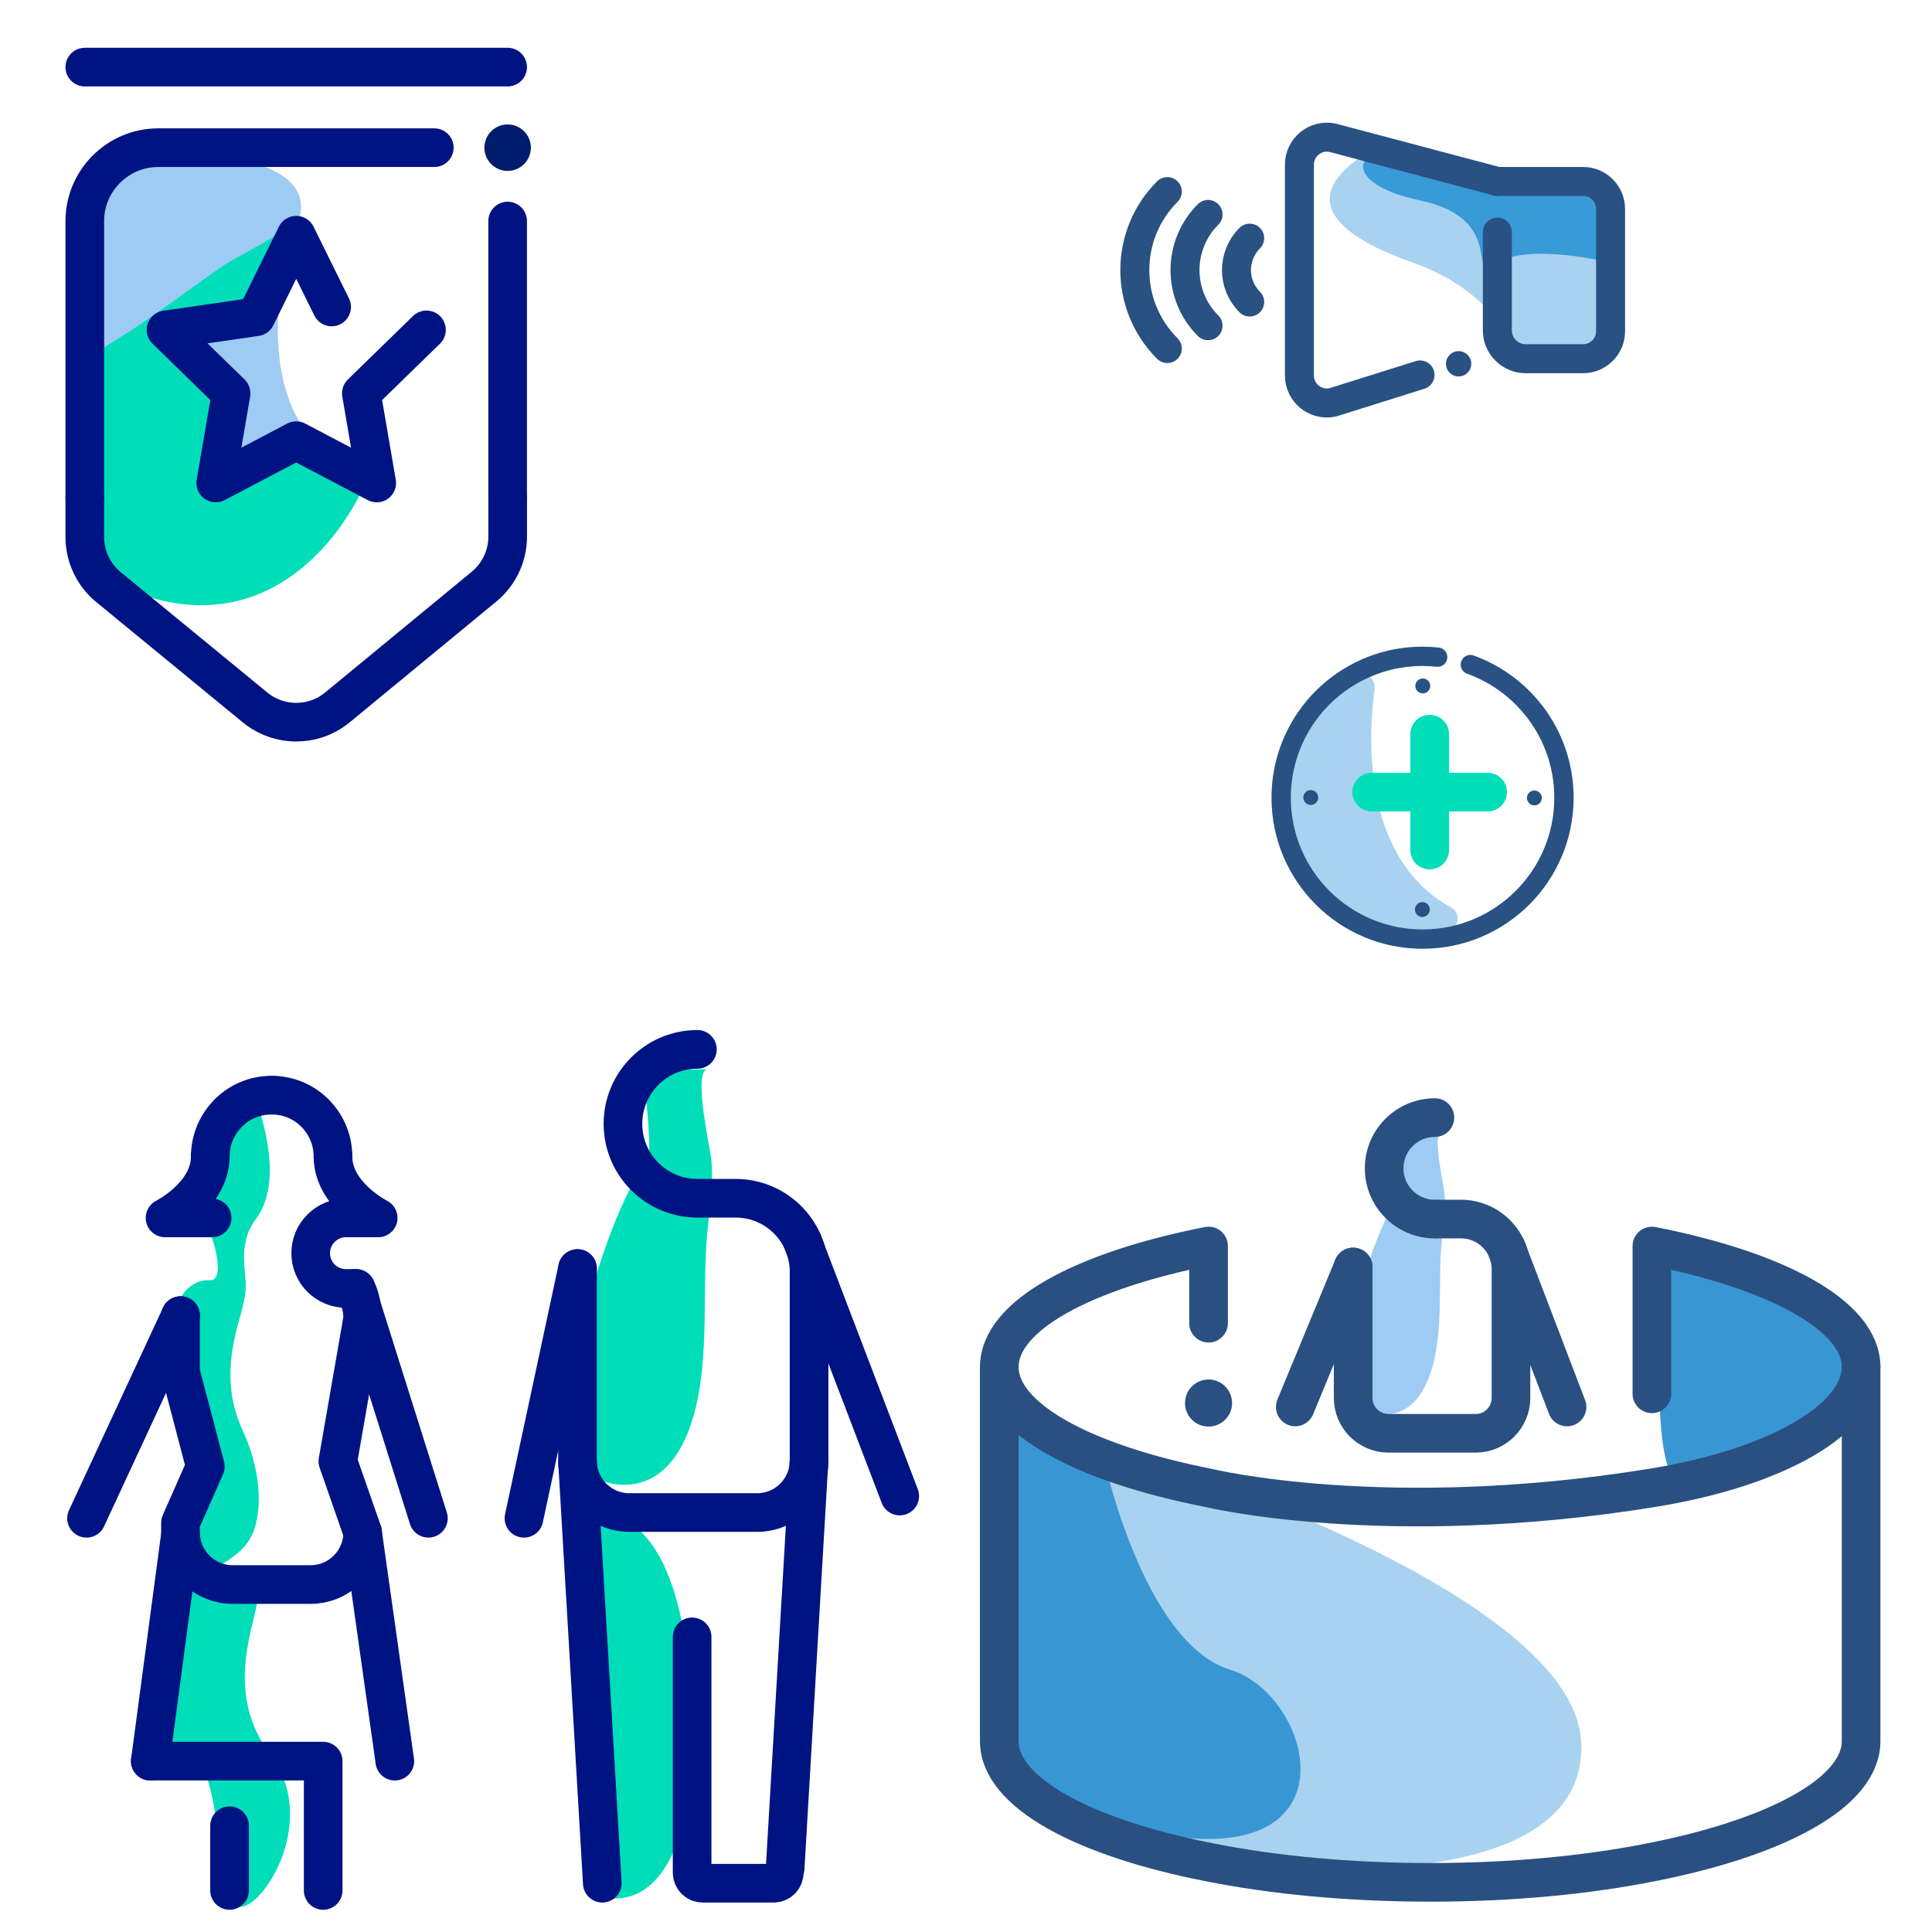 <?xml version="1.0" encoding="utf-8"?>
<!-- Generator: Adobe Illustrator 16.0.0, SVG Export Plug-In . SVG Version: 6.00 Build 0)  -->
<!DOCTYPE svg PUBLIC "-//W3C//DTD SVG 1.1//EN" "http://www.w3.org/Graphics/SVG/1.1/DTD/svg11.dtd">
<svg version="1.1" id="Layer_1" xmlns="http://www.w3.org/2000/svg" xmlns:xlink="http://www.w3.org/1999/xlink" x="0px" y="0px"
	 width="100px" height="100px" viewBox="0 0 100 100" style="enable-background:new 0 0 100 100;" xml:space="preserve">
<g>
	<path style="fill:#A8D2F0;" d="M53.373,73.511c0,0,28.167,7.901,28.472,16.732c0.304,8.83-18.952,6.325-21.03,5.757
		s-9.57-1.817-9.092-11.908C52.202,74.002,49.744,72.394,53.373,73.511z"/>
	<path style="fill:#3897D3;" d="M86.244,64.663c0,0-1.142,11.216,0.647,12.054c1.789,0.837,15.603-6.061,5.124-10.275
		C81.539,62.227,86.244,64.663,86.244,64.663z"/>
	<path style="fill:#3897D3;" d="M57.14,75.521c0,0,2.044,9.526,6.535,10.905c4.491,1.38,6.852,11.276-5.329,8.155
		c-12.184-3.121-5.863-12.941-5.863-12.941l-0.346-8.54L57.14,75.521z"/>
	<g>
		<path style="fill:none;stroke:#2A5081;stroke-width:2;stroke-linecap:round;stroke-linejoin:round;stroke-miterlimit:10;" d="
			M85.502,72.143v-7.649c6.492,1.278,10.828,3.604,10.828,6.261"/>
		<path style="fill:none;stroke:#2A5081;stroke-width:2;stroke-linecap:round;stroke-linejoin:round;stroke-miterlimit:10;" d="
			M62.555,68.488v-3.995c-6.493,1.278-10.832,3.604-10.832,6.261s4.339,4.981,10.832,6.261c0,0,9.146,2.227,22.947,0
			c6.533-1.054,10.828-3.604,10.828-6.261v19.367c0,2.655-4.336,4.981-10.828,6.262c-3.35,0.669-7.271,1.047-11.475,1.047
			c-4.201,0-8.123-0.378-11.473-1.047c-6.493-1.28-10.832-3.606-10.832-6.262V70.754"/>
	</g>
	<circle style="fill:#2A5081;" cx="62.554" cy="72.621" r="1.218"/>
	<g>
		<path style="fill:#9DCBF4;" d="M74.631,58.549c-0.536,0.002,0.096,2.854,0.123,3.113c0.086,0.795-0.025,1.616-0.112,2.408
			c-0.222,2.046,0.043,4.125-0.371,6.149c-0.298,1.461-1.07,3.147-2.832,2.975c-3.849-0.377,0.35-11.171,0.892-10.994
			c0.543,0.178,0-3.651,0-3.651S74.609,58.549,74.631,58.549z"/>
		<g>
			
				<line style="fill:none;stroke:#2A5081;stroke-width:2;stroke-linecap:round;stroke-linejoin:round;stroke-miterlimit:10;" x1="70.039" y1="65.579" x2="67.042" y2="72.824"/>
			<path style="fill:none;stroke:#2A5081;stroke-width:2;stroke-linecap:round;stroke-linejoin:round;stroke-miterlimit:10;" d="
				M74.416,63.099h1.202c1.432,0,2.59,1.159,2.59,2.59v6.666c0,1.012-0.819,1.833-1.832,1.833h-4.505
				c-1.012,0-1.832-0.821-1.832-1.833v-6.775"/>
			<path style="fill:none;stroke:#2A5081;stroke-width:2;stroke-linecap:round;stroke-linejoin:round;stroke-miterlimit:10;" d="
				M78.208,71.853"/>
			<path style="fill:none;stroke:#2A5081;stroke-width:2;stroke-linecap:round;stroke-linejoin:round;stroke-miterlimit:10;" d="
				M74.27,57.847c-1.45,0-2.627,1.176-2.627,2.626s1.177,2.626,2.627,2.626"/>
			
				<line style="fill:none;stroke:#2A5081;stroke-width:2;stroke-linecap:round;stroke-linejoin:round;stroke-miterlimit:10;" x1="77.975" y1="64.619" x2="81.11" y2="72.824"/>
		</g>
	</g>
</g>
<g>
	<path style="fill:#00DEB9;" d="M30.533,78.465c0,0,5.446-1.926,5.35,12.843c0,0-0.301,7.063-4.153,6.956L30.533,78.465z"/>
	<path style="fill:#00DEB9;" d="M36.628,55.347c-0.787,0.003,0.139,4.188,0.181,4.568c0.125,1.166-0.037,2.371-0.165,3.533
		c-0.328,3,0.063,6.052-0.546,9.021c-0.437,2.144-1.57,4.619-4.153,4.365c-5.648-0.553,0.513-16.389,1.309-16.129
		c0.795,0.26,0-5.358,0-5.358S36.598,55.347,36.628,55.347z"/>
	<g>
		
			<line style="fill:none;stroke:#001383;stroke-width:2;stroke-linecap:round;stroke-linejoin:round;stroke-miterlimit:10;" x1="29.891" y1="65.66" x2="27.12" y2="78.586"/>
		<path style="fill:none;stroke:#001383;stroke-width:2;stroke-linecap:round;stroke-linejoin:round;stroke-miterlimit:10;" d="
			M36.313,62.022h1.765c2.098,0,3.799,1.7,3.799,3.799v9.779c0,1.485-1.204,2.689-2.689,2.689H32.58
			c-1.485,0-2.689-1.204-2.689-2.689v-9.94"/>
		<path style="fill:none;stroke:#2A5081;stroke-width:2;stroke-linecap:round;stroke-linejoin:round;stroke-miterlimit:10;" d="
			M41.876,74.864"/>
		<path style="fill:none;stroke:#001383;stroke-width:2;stroke-linecap:round;stroke-linejoin:round;stroke-miterlimit:10;" d="
			M36.097,54.315c-2.128,0-3.853,1.726-3.853,3.854c0,2.127,1.725,3.853,3.853,3.853"/>
		
			<line style="fill:none;stroke:#001383;stroke-width:2;stroke-linecap:round;stroke-linejoin:round;stroke-miterlimit:10;" x1="41.534" y1="64.253" x2="46.571" y2="77.435"/>
		
			<line style="fill:none;stroke:#001383;stroke-width:2;stroke-linecap:round;stroke-linejoin:round;stroke-miterlimit:10;" x1="31.175" y1="97.475" x2="29.894" y2="75.688"/>
		
			<line style="fill:none;stroke:#001383;stroke-width:2;stroke-linecap:round;stroke-linejoin:round;stroke-miterlimit:10;" x1="41.876" y1="75.601" x2="40.639" y2="96.694"/>
		<path style="fill:none;stroke:#001383;stroke-width:2;stroke-linecap:round;stroke-linejoin:round;stroke-miterlimit:10;" d="
			M35.824,84.724v12.203c0,0.301,0.246,0.548,0.547,0.548h3.675c0.3,0,0.546-0.247,0.546-0.548"/>
	</g>
	<g>
		<path style="fill:#00DEB9;" d="M9.302,82.26c0,0,3.437-0.75,3.971,0c0.535,0.747-2.069,4.868,0.693,8.507
			s-0.697,8.509-1.712,7.866c-1.015-0.642-0.831-6.708-2.1-7.475C8.885,90.392,6.294,88.947,9.302,82.26z"/>
		<path style="fill:#9DCBF4;" d="M13.519,56.496l-0.192,0.128C13.377,56.547,13.443,56.496,13.519,56.496z"/>
		<path style="fill:#00DEB9;" d="M13.519,57.75c0.425,1.55,0.776,3.566-0.074,5.039c-0.091,0.158-0.204,0.304-0.303,0.456
			c-0.643,0.987-0.531,1.911-0.433,3.009c0.064,0.718-0.145,1.405-0.337,2.089c-0.558,1.984-0.696,3.803,0.203,5.729
			c0.658,1.412,1.061,3.295,0.658,4.844c-0.227,0.872-0.714,1.372-1.443,1.855c-0.178,0.119-2.026,1.381-2.029,0.77
			c-0.003-0.803,1.177-1.956,0.23-5.809c-0.945-3.854-0.643-8.563-0.643-8.563s0.483-0.963,1.535-0.909
			c1.053,0.054-0.201-3.997-1.581-4.809C9.302,61.45,12.375,57.643,13.519,57.75z"/>
		
			<line style="fill:none;stroke:#001383;stroke-width:2;stroke-linecap:round;stroke-linejoin:round;stroke-miterlimit:10;" x1="9.348" y1="68.097" x2="4.479" y2="78.586"/>
		<path style="fill:none;stroke:#001383;stroke-width:2;stroke-linecap:round;stroke-linejoin:round;stroke-miterlimit:10;" d="
			M18.425,66.693c0.089,0.167,0.154,0.347,0.206,0.539c0.089,0.321,0.141,0.669,0.141,1.027l-1.284,7.379l1.284,3.68l-0.013,0.309
			c-0.167,1.348-1.297,2.388-2.685,2.388h-4.033c-1.399,0-2.542-1.066-2.684-2.427l-0.014-0.18c0-0.026,0-0.064,0-0.09v-0.502
			l1.285-2.907l-1.285-4.9v-2.915"/>
		<path style="fill:none;stroke:#2A5081;stroke-width:2;stroke-linecap:round;stroke-linejoin:round;stroke-miterlimit:10;" d="
			M12.993,63.174"/>
		<path style="fill:none;stroke:#2A5081;stroke-width:2;stroke-linecap:round;stroke-linejoin:round;stroke-miterlimit:10;" d="
			M18.766,78.586"/>
		<g>
			<g>
				<path style="fill:none;stroke:#001383;stroke-width:2;stroke-linecap:round;stroke-linejoin:round;stroke-miterlimit:10;" d="
					M10.883,59.861c0,2.003-2.34,3.177-2.34,3.177h2.436"/>
				<path style="fill:none;stroke:#001383;stroke-width:2;stroke-linecap:round;stroke-linejoin:round;stroke-miterlimit:10;" d="
					M14.06,56.685c-0.837,0-1.6,0.318-2.161,0.848c-0.063,0.054-0.117,0.106-0.168,0.17c-0.519,0.56-0.848,1.323-0.848,2.159"/>
			</g>
			<g>
				<path style="fill:none;stroke:#001383;stroke-width:2;stroke-linecap:round;stroke-linejoin:round;stroke-miterlimit:10;" d="
					M17.234,59.861c0,2.003,2.34,3.177,2.34,3.177h-1.151h-0.516c-1.008,0-1.826,0.818-1.826,1.826l0,0
					c0,1.011,0.818,1.828,1.829,1.827l0.513-0.004l3.751,11.898"/>
				<path style="fill:none;stroke:#001383;stroke-width:2;stroke-linecap:round;stroke-linejoin:round;stroke-miterlimit:10;" d="
					M14.058,56.685c0.837,0,1.599,0.318,2.16,0.848c0.064,0.054,0.117,0.106,0.169,0.17c0.52,0.56,0.848,1.323,0.848,2.159"/>
			</g>
		</g>
		
			<line style="fill:none;stroke:#001383;stroke-width:2;stroke-linecap:round;stroke-linejoin:round;stroke-miterlimit:10;" x1="9.345" y1="79.408" x2="7.779" y2="91.158"/>
		
			<line style="fill:none;stroke:#001383;stroke-width:2;stroke-linecap:round;stroke-linejoin:round;stroke-miterlimit:10;" x1="18.766" y1="79.32" x2="20.436" y2="91.158"/>
		
			<polyline style="fill:none;stroke:#001383;stroke-width:2;stroke-linecap:round;stroke-linejoin:round;stroke-miterlimit:10;" points="
			7.779,91.156 16.728,91.156 16.728,97.849 		"/>
		
			<line style="fill:none;stroke:#001383;stroke-width:2;stroke-linecap:round;stroke-linejoin:round;stroke-miterlimit:10;" x1="11.882" y1="97.849" x2="11.882" y2="94.501"/>
	</g>
	<path style="fill:none;stroke:#2A5081;stroke-width:2;stroke-linecap:round;stroke-linejoin:round;stroke-miterlimit:10;" d="
		M25.214,86.986"/>
	<path style="fill:none;stroke:#2A5081;stroke-width:2;stroke-linecap:round;stroke-linejoin:round;stroke-miterlimit:10;" d="
		M25.214,82.63"/>
</g>
<g>
	<path style="fill:#A8D2F0;" d="M78.463,18.472c0,0-0.78-3.272-5.304-4.865c-4.522-1.594-5.664-3.505-2.66-5.526
		c0,0,4.052,0.328,6.311,1.311c2.258,0.982,4.277,0,4.442,0c0.164,0,2.11,0.135,2.11,2.935c0,2.799,0.694,7.004-2.929,6.24
		C76.81,17.802,78.463,18.472,78.463,18.472z"/>
	<path style="fill:#389AD6;" d="M83.362,13.597c0,0-4.146-1.037-5.859,0c-1.712,1.038,0.588-2.239-4-3.223
		c-4.588-0.982-3.112-3.254-0.389-2.293c2.725,0.962,8.6,1.396,8.6,1.396S84.217,9.719,83.362,13.597z"/>
	<path style="fill:none;stroke:#295183;stroke-width:1.5;stroke-linecap:round;stroke-linejoin:round;stroke-miterlimit:10;" d="
		M73.501,19.407l-4.528,1.422c-0.884,0.185-1.715-0.489-1.715-1.393V8.522c0-0.903,0.831-1.578,1.715-1.392l8.53,2.261"/>
	<path style="fill:none;stroke:#295183;stroke-width:1.5;stroke-linecap:round;stroke-linejoin:round;stroke-miterlimit:10;" d="
		M77.503,9.392h4.437c0.786,0,1.423,0.637,1.423,1.422v6.33c0,0.786-0.637,1.423-1.423,1.423h-2.972
		c-0.809,0-1.465-0.656-1.465-1.465v-5.089"/>
	<circle style="fill:#295183;" cx="75.498" cy="18.83" r="0.655"/>
	<g>
		<path style="fill:none;stroke:#295181;stroke-width:1.5;stroke-linecap:round;stroke-linejoin:round;stroke-miterlimit:10;" d="
			M64.684,15.632c-0.913-0.913-0.913-2.393,0-3.305"/>
		<path style="fill:none;stroke:#295181;stroke-width:1.5;stroke-linecap:round;stroke-linejoin:round;stroke-miterlimit:10;" d="
			M62.529,16.859c-1.591-1.59-1.591-4.169,0-5.76"/>
		<path style="fill:none;stroke:#295181;stroke-width:1.5;stroke-linecap:round;stroke-linejoin:round;stroke-miterlimit:10;" d="
			M60.42,18.041c-2.243-2.243-2.243-5.88,0-8.124"/>
	</g>
</g>
<g>
	<path style="fill:#A8D2F0;" d="M71.148,35.65c-0.334,2.488-0.665,8.761,3.955,11.32c0.57,0.316,0.39,1.182-0.257,1.264
		c-2.925,0.375-7.765-0.024-8.519-6.507c-0.002-0.027-0.004-0.052-0.004-0.079c-0.006-0.478,0.043-5.188,3.882-6.713
		C70.695,34.74,71.219,35.128,71.148,35.65z"/>
	<path style="fill:none;stroke:#295183;stroke-linecap:round;stroke-linejoin:round;stroke-miterlimit:10;" d="M76.105,34.4
		c0.299,0.107,0.587,0.233,0.865,0.376c0.959,0.491,1.793,1.188,2.447,2.032c0.961,1.238,1.533,2.793,1.533,4.482
		c0,4.042-3.277,7.318-7.318,7.318c-4.043,0-7.319-3.276-7.319-7.318c0-2.756,1.523-5.157,3.774-6.405
		c0.393-0.217,0.807-0.4,1.239-0.543c0.725-0.241,1.5-0.371,2.306-0.371c0.264,0,0.525,0.014,0.781,0.042"/>
	<circle style="fill:#295183;" cx="73.644" cy="35.503" r="0.386"/>
	<circle style="fill:#295183;" cx="79.419" cy="41.302" r="0.385"/>
	<circle style="fill:#295183;" cx="73.621" cy="47.077" r="0.385"/>
	<circle style="fill:#295183;" cx="67.846" cy="41.279" r="0.385"/>
</g>
<g>
	
		<line style="fill:none;stroke:#00DEB9;stroke-width:2;stroke-linecap:round;stroke-linejoin:round;stroke-miterlimit:10;" x1="74" y1="38" x2="74" y2="44"/>
	
		<line style="fill:none;stroke:#00DEB9;stroke-width:2;stroke-linecap:round;stroke-linejoin:round;stroke-miterlimit:10;" x1="77" y1="41" x2="71" y2="41"/>
</g>
<g>
	<circle style="fill:#001D6D;" cx="26.275" cy="7.644" r="1.203"/>
	<path style="fill:#9DCBF4;" d="M6.654,7.972c0,0,11.678-0.871,8.322,4.476c-3.355,5.345-2.162,3.262-2.162,3.262l-3.283,0.399
		l2.77,3.456l-0.748,4.639l3.449-1.927c0,0,3.822,0.859,0.959,5.614c-2.863,4.753-10.258-2.77-10.902-4.486
		C4.416,21.688,2.463,12.718,6.654,7.972z"/>
	<path style="fill:#00DEB9;" d="M14.92,11.705c-0.859,0.762-2.73,1.575-3.664,2.245c-2.139,1.531-3.652,2.689-5.916,4.061
		c-0.158,0.095-0.275,0.238-0.338,0.411C4.49,19.873,0.947,29.84,8.943,31.198c6.531,1.109,9.848-5.308,10.318-7.188
		c0.141-0.566,0.465,0.254-0.107,0.372l-0.678,0.081c-0.195,0.04-1.318-0.68-1.49-0.785L15.07,21.57
		c-0.275-0.17-0.629-0.153-0.889,0.042l-1.305,0.976c-0.525,0.395-1.275,0.014-1.27-0.643l0.025-2.299
		c0.004-0.217-0.084-0.425-0.238-0.577l-1.752-1.708c-0.43-0.418-0.365-0.722,0.205-0.902l1.635-0.158
		c0.037-0.012,0.734,0.042,0.77,0.026l1.316-1.774c0.238-0.118,0.404-0.347,0.438-0.612l0.076-0.583
		C14.174,12.63,15.467,11.219,14.92,11.705z"/>
	<path style="fill:#9DCBF4;" d="M14.674,13.95c0,0-1.516,6.783,2.313,9.507c0,0-3.156-0.799-4.813,1.408
		c-0.051-0.504-0.91-5.458-0.91-5.458l-2.672-2.784c0,0,4.398-0.445,4.498-0.595C13.189,15.881,14.674,13.95,14.674,13.95z"/>
	
		<polyline style="fill:none;stroke:#001383;stroke-width:2;stroke-linecap:round;stroke-linejoin:round;stroke-miterlimit:10;" points="
		22.074,17.074 18.703,20.359 19.5,25 15.332,22.809 11.166,25 11.961,20.359 8.592,17.074 13.25,16.397 15.332,12.175 
		17.166,15.888 	"/>
	<path style="fill:none;stroke:#001383;stroke-width:2;stroke-linecap:round;stroke-linejoin:round;stroke-miterlimit:10;" d="
		M4.389,25.734V11.441c0-2.088,1.709-3.797,3.797-3.797h14.293"/>
	
		<line style="fill:none;stroke:#001383;stroke-width:2;stroke-linecap:round;stroke-linejoin:round;stroke-miterlimit:10;" x1="26.275" y1="11.441" x2="26.275" y2="25.734"/>
	<path style="fill:none;stroke:#001383;stroke-width:2;stroke-linecap:round;stroke-linejoin:round;stroke-miterlimit:10;" d="
		M4.389,25.734v2.061c0,1.005,0.451,1.957,1.227,2.595l7.584,6.226c1.24,1.018,3.027,1.018,4.266-0.002l7.588-6.25
		c0.773-0.637,1.223-1.587,1.223-2.59v-2.039"/>
	
		<line style="fill:none;stroke:#001383;stroke-width:2;stroke-linecap:round;stroke-linejoin:round;stroke-miterlimit:10;" x1="4.389" y1="3.473" x2="26.275" y2="3.473"/>
</g>
</svg>
